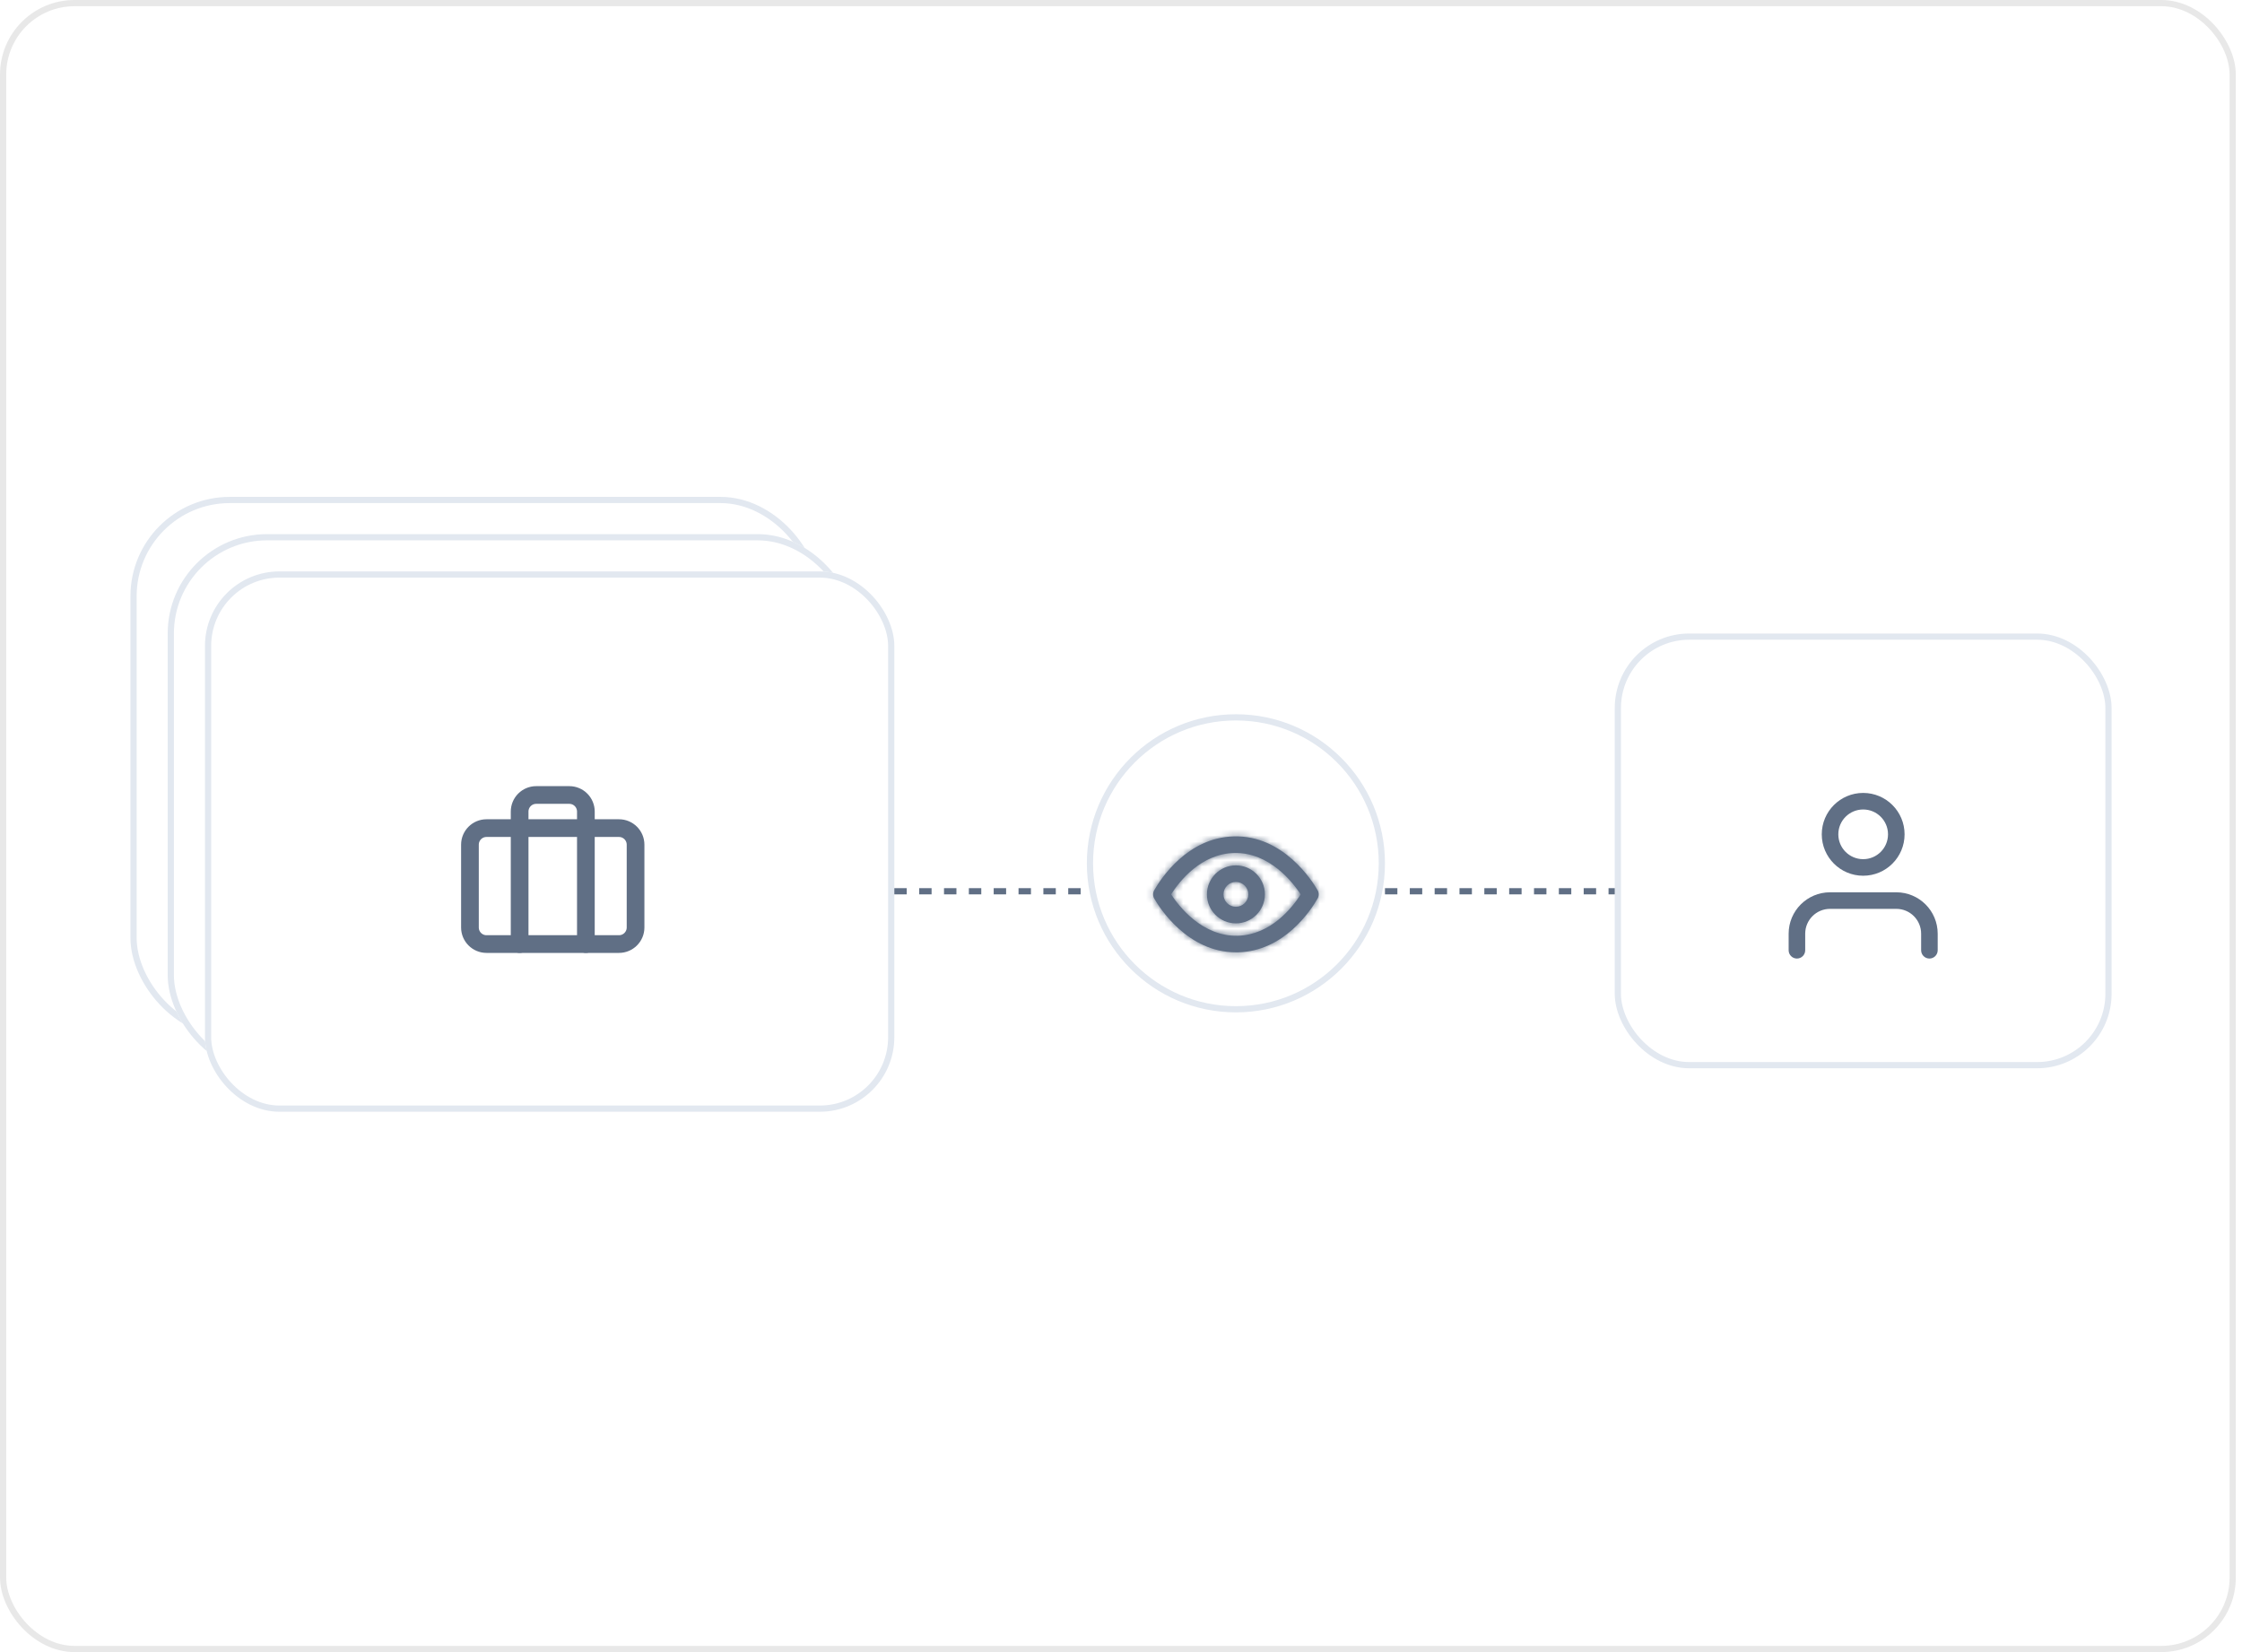 <svg width="361" height="266" viewBox="0 0 361 266" fill="none" xmlns="http://www.w3.org/2000/svg">
<rect x="0.502" y="0.5" width="359" height="265" rx="11.5" fill="white" stroke="#E8E8E8"/>
<g filter="url(#filter0_d_5336_66296)">
<rect x="260.002" y="106" width="80" height="70" rx="12" fill="white"/>
<rect x="260.502" y="106.5" width="79" height="69" rx="11.5" stroke="#E2E8F0"/>
</g>
<path fill-rule="evenodd" clip-rule="evenodd" d="M312.002 153C312.002 153.736 311.405 154.333 310.669 154.333C309.933 154.333 309.335 153.736 309.335 153V150.333C309.335 148.124 307.545 146.333 305.335 146.333H294.669C292.459 146.333 290.669 148.124 290.669 150.333V153C290.669 153.736 290.071 154.333 289.335 154.333C288.599 154.333 288.002 153.736 288.002 153V150.333C288.002 146.652 290.987 143.667 294.669 143.667H305.335C309.017 143.667 312.002 146.652 312.002 150.333V153ZM300.002 141C296.321 141 293.335 138.015 293.335 134.333C293.335 130.652 296.321 127.667 300.002 127.667C303.683 127.667 306.669 130.652 306.669 134.333C306.669 138.015 303.683 141 300.002 141V141ZM300.002 138.333C302.211 138.333 304.002 136.543 304.002 134.333C304.002 132.124 302.211 130.333 300.002 130.333C297.793 130.333 296.002 132.124 296.002 134.333C296.002 136.543 297.793 138.333 300.002 138.333V138.333Z" fill="#606F85"/>
<g filter="url(#filter1_d_5336_66296)">
<rect x="21.002" y="84" width="111" height="87" rx="16" fill="white"/>
<rect x="21.502" y="84.5" width="110" height="86" rx="15.5" stroke="#E2E8F0"/>
</g>
<g filter="url(#filter2_d_5336_66296)">
<rect x="27.002" y="90" width="111" height="87" rx="16" fill="white"/>
<rect x="27.502" y="90.5" width="110" height="86" rx="15.5" stroke="#E2E8F0"/>
</g>
<g filter="url(#filter3_d_5336_66296)">
<rect x="33.002" y="96" width="111" height="87" rx="12" fill="white"/>
<rect x="33.502" y="96.5" width="110" height="86" rx="11.5" stroke="#E2E8F0"/>
</g>
<path d="M99.669 133.333H78.336C76.863 133.333 75.669 134.527 75.669 136V149.333C75.669 150.806 76.863 152 78.336 152H99.669C101.142 152 102.336 150.806 102.336 149.333V136C102.336 134.527 101.142 133.333 99.669 133.333Z" stroke="#606F85" stroke-width="2.85" stroke-linecap="round" stroke-linejoin="round"/>
<path d="M94.336 152V130.667C94.336 129.959 94.055 129.281 93.555 128.781C93.055 128.281 92.376 128 91.669 128H86.336C85.628 128 84.95 128.281 84.45 128.781C83.95 129.281 83.669 129.959 83.669 130.667V152" stroke="#606F85" stroke-width="2.85" stroke-linecap="round" stroke-linejoin="round"/>
<g filter="url(#filter4_d_5336_66296)">
<circle cx="199.002" cy="143" r="24" fill="white"/>
<circle cx="199.002" cy="143" r="23.5" stroke="#E2E8F0"/>
</g>
<path fill-rule="evenodd" clip-rule="evenodd" d="M199.002 146C197.9 146 197.002 145.103 197.002 144C197.002 142.897 197.9 142 199.002 142C200.105 142 201.002 142.897 201.002 144C201.002 145.103 200.105 146 199.002 146M199.002 139.333C196.429 139.333 194.336 141.427 194.336 144C194.336 146.573 196.429 148.667 199.002 148.667C201.576 148.667 203.669 146.573 203.669 144C203.669 141.427 201.576 139.333 199.002 139.333M199.295 150.663C193.554 150.797 189.809 145.886 188.566 143.994C189.934 141.854 193.379 137.473 198.71 137.337C204.429 137.191 208.195 142.114 209.438 144.006C208.071 146.146 204.625 150.527 199.295 150.663M212.159 143.337C211.309 141.854 206.61 134.422 198.642 134.671C191.271 134.858 186.985 141.351 185.846 143.337C185.61 143.747 185.61 144.253 185.846 144.663C186.685 146.126 191.218 153.333 199.035 153.333C199.145 153.333 199.254 153.331 199.363 153.329C206.733 153.141 211.021 146.649 212.159 144.663C212.394 144.253 212.394 143.747 212.159 143.337" fill="#606F85"/>
<mask id="mask0_5336_66296" style="mask-type:alpha" maskUnits="userSpaceOnUse" x="185" y="134" width="28" height="20">
<path fill-rule="evenodd" clip-rule="evenodd" d="M199.002 146C197.9 146 197.002 145.103 197.002 144C197.002 142.897 197.9 142 199.002 142C200.105 142 201.002 142.897 201.002 144C201.002 145.103 200.105 146 199.002 146M199.002 139.333C196.429 139.333 194.336 141.427 194.336 144C194.336 146.573 196.429 148.667 199.002 148.667C201.576 148.667 203.669 146.573 203.669 144C203.669 141.427 201.576 139.333 199.002 139.333M199.295 150.663C193.554 150.797 189.809 145.886 188.566 143.994C189.934 141.854 193.379 137.473 198.71 137.337C204.429 137.191 208.195 142.114 209.438 144.006C208.071 146.146 204.625 150.527 199.295 150.663M212.159 143.337C211.309 141.854 206.61 134.422 198.642 134.671C191.271 134.858 186.985 141.351 185.846 143.337C185.61 143.747 185.61 144.253 185.846 144.663C186.685 146.126 191.218 153.333 199.035 153.333C199.145 153.333 199.254 153.331 199.363 153.329C206.733 153.141 211.021 146.649 212.159 144.663C212.394 144.253 212.394 143.747 212.159 143.337" fill="white"/>
</mask>
<g mask="url(#mask0_5336_66296)">
<rect x="183.002" y="128" width="32" height="32" fill="#606F85"/>
</g>
<line x1="144.002" y1="143.5" x2="175.002" y2="143.5" stroke="#606F85" stroke-dasharray="2 2"/>
<line x1="223.002" y1="143.5" x2="260.002" y2="143.5" stroke="#606F85" stroke-dasharray="2 2"/>
<defs>
<filter id="filter0_d_5336_66296" x="240.002" y="82" width="120" height="110" filterUnits="userSpaceOnUse" color-interpolation-filters="sRGB">
<feFlood flood-opacity="0" result="BackgroundImageFix"/>
<feColorMatrix in="SourceAlpha" type="matrix" values="0 0 0 0 0 0 0 0 0 0 0 0 0 0 0 0 0 0 127 0" result="hardAlpha"/>
<feOffset dy="-4"/>
<feGaussianBlur stdDeviation="10"/>
<feColorMatrix type="matrix" values="0 0 0 0 0.094 0 0 0 0 0.153 0 0 0 0 0.294 0 0 0 0.08 0"/>
<feBlend mode="normal" in2="BackgroundImageFix" result="effect1_dropShadow_5336_66296"/>
<feBlend mode="normal" in="SourceGraphic" in2="effect1_dropShadow_5336_66296" result="shape"/>
</filter>
<filter id="filter1_d_5336_66296" x="1.002" y="60" width="151" height="127" filterUnits="userSpaceOnUse" color-interpolation-filters="sRGB">
<feFlood flood-opacity="0" result="BackgroundImageFix"/>
<feColorMatrix in="SourceAlpha" type="matrix" values="0 0 0 0 0 0 0 0 0 0 0 0 0 0 0 0 0 0 127 0" result="hardAlpha"/>
<feOffset dy="-4"/>
<feGaussianBlur stdDeviation="10"/>
<feColorMatrix type="matrix" values="0 0 0 0 0.094 0 0 0 0 0.153 0 0 0 0 0.294 0 0 0 0.08 0"/>
<feBlend mode="normal" in2="BackgroundImageFix" result="effect1_dropShadow_5336_66296"/>
<feBlend mode="normal" in="SourceGraphic" in2="effect1_dropShadow_5336_66296" result="shape"/>
</filter>
<filter id="filter2_d_5336_66296" x="7.002" y="66" width="151" height="127" filterUnits="userSpaceOnUse" color-interpolation-filters="sRGB">
<feFlood flood-opacity="0" result="BackgroundImageFix"/>
<feColorMatrix in="SourceAlpha" type="matrix" values="0 0 0 0 0 0 0 0 0 0 0 0 0 0 0 0 0 0 127 0" result="hardAlpha"/>
<feOffset dy="-4"/>
<feGaussianBlur stdDeviation="10"/>
<feColorMatrix type="matrix" values="0 0 0 0 0.094 0 0 0 0 0.153 0 0 0 0 0.294 0 0 0 0.08 0"/>
<feBlend mode="normal" in2="BackgroundImageFix" result="effect1_dropShadow_5336_66296"/>
<feBlend mode="normal" in="SourceGraphic" in2="effect1_dropShadow_5336_66296" result="shape"/>
</filter>
<filter id="filter3_d_5336_66296" x="13.002" y="72" width="151" height="127" filterUnits="userSpaceOnUse" color-interpolation-filters="sRGB">
<feFlood flood-opacity="0" result="BackgroundImageFix"/>
<feColorMatrix in="SourceAlpha" type="matrix" values="0 0 0 0 0 0 0 0 0 0 0 0 0 0 0 0 0 0 127 0" result="hardAlpha"/>
<feOffset dy="-4"/>
<feGaussianBlur stdDeviation="10"/>
<feColorMatrix type="matrix" values="0 0 0 0 0.094 0 0 0 0 0.153 0 0 0 0 0.294 0 0 0 0.08 0"/>
<feBlend mode="normal" in2="BackgroundImageFix" result="effect1_dropShadow_5336_66296"/>
<feBlend mode="normal" in="SourceGraphic" in2="effect1_dropShadow_5336_66296" result="shape"/>
</filter>
<filter id="filter4_d_5336_66296" x="155.002" y="95" width="88" height="88" filterUnits="userSpaceOnUse" color-interpolation-filters="sRGB">
<feFlood flood-opacity="0" result="BackgroundImageFix"/>
<feColorMatrix in="SourceAlpha" type="matrix" values="0 0 0 0 0 0 0 0 0 0 0 0 0 0 0 0 0 0 127 0" result="hardAlpha"/>
<feOffset dy="-4"/>
<feGaussianBlur stdDeviation="10"/>
<feColorMatrix type="matrix" values="0 0 0 0 0.094 0 0 0 0 0.153 0 0 0 0 0.294 0 0 0 0.08 0"/>
<feBlend mode="normal" in2="BackgroundImageFix" result="effect1_dropShadow_5336_66296"/>
<feBlend mode="normal" in="SourceGraphic" in2="effect1_dropShadow_5336_66296" result="shape"/>
</filter>
</defs>
</svg>
